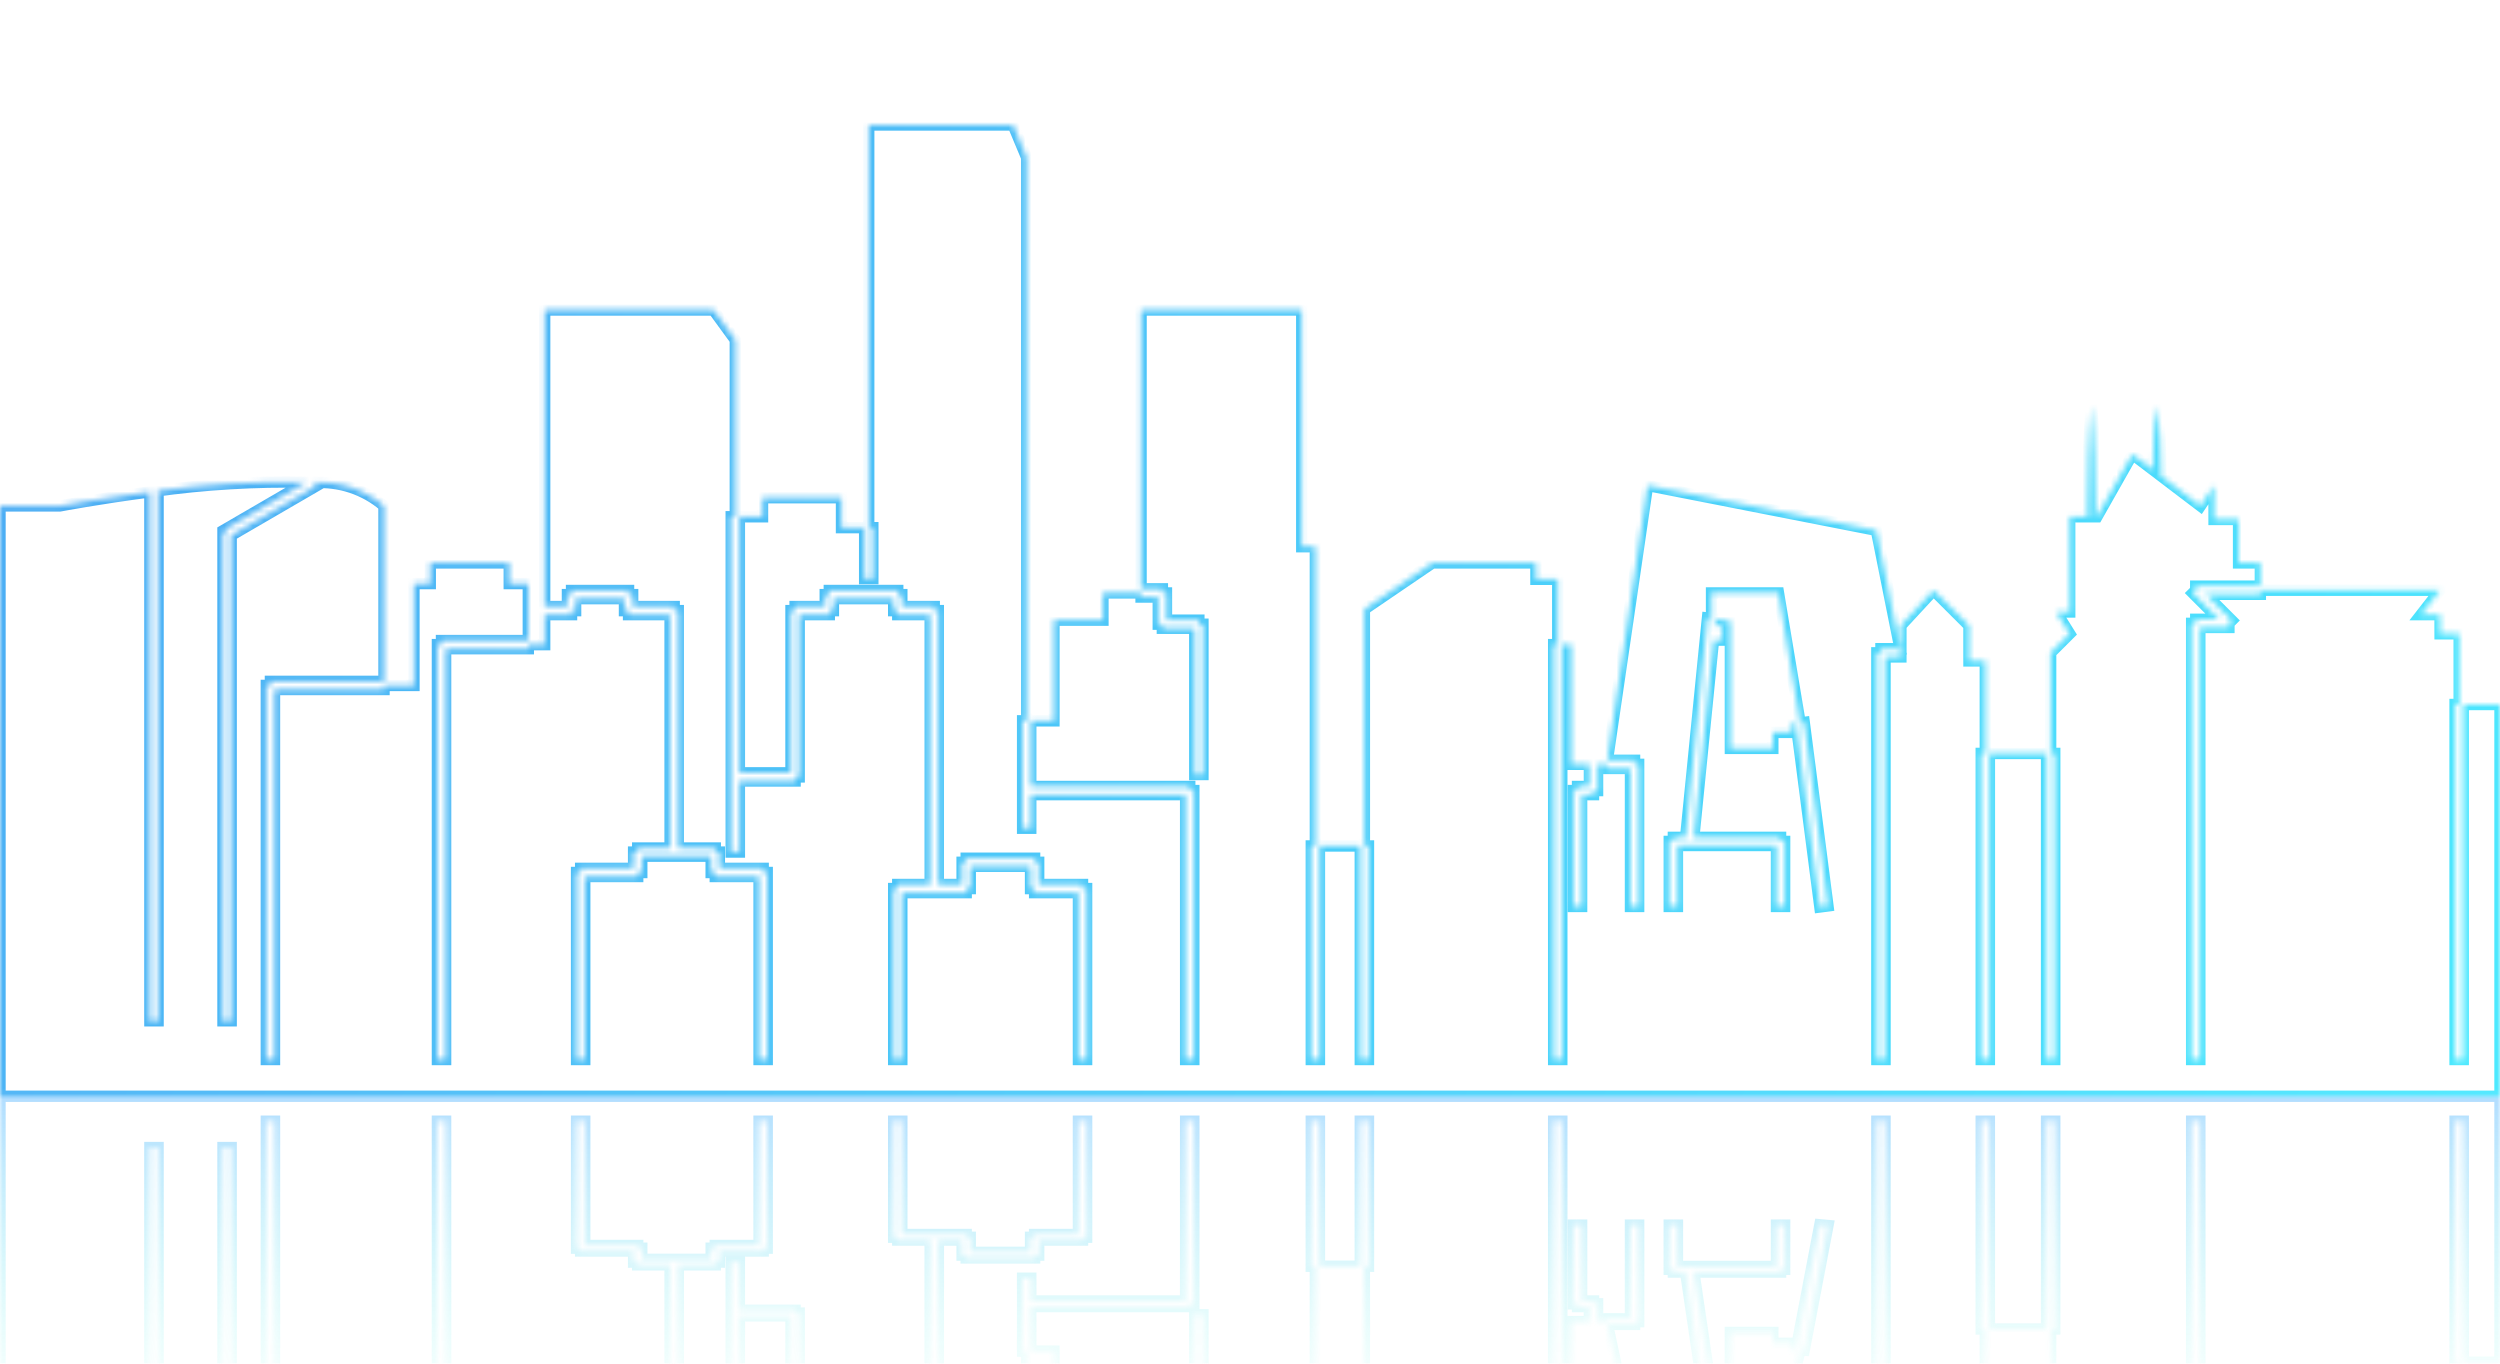 <svg width="440" height="240" viewBox="0 0 440 240" fill="none" xmlns="http://www.w3.org/2000/svg">
<g clip-path="url(#clip0_635_26272)">
<mask id="path-1-inside-1_635_26272" fill="white">
<path d="M433.531 123.992V186.473H432.091V123.992H432.813V111.542H429.457V108.183H426.101L429.457 103.883H397.821V104.596H388.187L392.796 109.2L392.288 109.708V110.426H387.171V186.473H385.73V109.708H386.449V108.99H390.551L385.941 104.385L386.449 103.883V103.157H397.821V99.074H393.987V91.427H389.675V85.443L387.275 89.039L380.316 83.749C380.319 83.511 380.326 83.286 380.326 83.048C380.316 81.096 380.281 79.138 380.168 77.177C380.061 75.224 379.906 73.272 379.61 71.319C379.313 73.272 379.155 75.224 379.051 77.177C378.941 79.01 378.911 80.847 378.897 82.666L375.297 79.936L369.063 90.953H368.808C368.811 90.43 368.82 89.908 368.823 89.395C368.808 86.38 368.778 83.366 368.663 80.357C368.559 77.342 368.404 74.328 368.104 71.319C367.807 74.328 367.65 77.342 367.546 80.357C367.433 83.366 367.4 86.38 367.385 89.395C367.388 89.908 367.397 90.43 367.4 90.953H364.27V107.708H361.876L364.27 111.542L360.914 114.891V132.605H361.635V186.473H360.195V132.605H350.13V186.473H348.696V132.605H349.412V116.325H346.54V110.103L340.306 103.883L334.553 110.103V115.613H331.767V186.473H330.327V114.891H331.048V114.174H334.408L330.238 93.341L289.977 85.443L282.897 133.807H287.684V134.525H288.403V159.535H286.963V135.246H282.79V134.525H281.174V139.139H280.455V139.863H278.365V159.535H276.928V139.139H277.646V138.424H279.737V134.525H276.556V113.455H274.878V186.473H273.444V113.455H274.16V101.964H270.325V99.074H252.114L240.13 107.233V148.889H240.852V186.473H239.411V148.889H232.221V186.473H230.787V148.889H231.505V96.216H229.106V54.561H200.829V103.637H204.577V104.358H205.296V109.141H211.001V109.859H211.717V136.314H210.279V110.577H204.577V109.859H203.855V105.076H200.829V104.358H194.117V109.147H185.49V126.867H181.414V138.424H209.394V139.139H210.113V186.473H208.673V139.863H181.414V145.767H179.98V126.867H180.699V27.739L178.302 22H152.895V92.867H153.616V101.836H152.179V92.867H148.104V87.6H134.205V90.953H130.13V136.017H139.215V107.47H139.937V106.753H145.241V104.649H145.959V103.922H158.003V104.649H158.722V106.753H164.427V107.47H165.145V155.669H169.33V151.764H170.049V151.04H182.095V151.764H182.81V155.669H190.523V156.389H191.245V186.473H189.805V157.108H182.095V156.389H181.376V152.476H170.767V156.389H170.049V157.108H158.722V186.473H157.287V156.389H158.003V155.669H163.708V108.183H158.003V107.47H157.287V105.361H146.678V107.47H145.959V108.183H140.656V136.736H139.937V137.448H130.13V149.963H128.693V90.953H129.414V59.828L125.577 54.561H95.863V106.753H99.869V104.649H100.591V103.922H110.627V104.649H111.348V106.753H118.657V107.47H119.376V149.245H125.889V149.963H126.605V152.832H134.318V153.559H135.033V186.473H133.596V154.271H125.889V153.559H125.164V150.684H112.952V153.559H112.236V154.271H102.914V186.473H101.479V153.559H102.195V152.832H111.514V149.963H112.236V149.245H117.935V108.183H110.627V107.47H109.908V105.361H101.31V107.47H100.591V108.183H95.863V113.455H92.982V114.174H78.427V186.473H76.986V113.455H77.702V112.737H92.982V102.709H89.629V99.074H75.727V102.709H72.855V120.639H67.583V121.351H48.311V186.473H46.874V120.639H47.596V119.921H67.583V89.039C64.161 86.109 59.723 84.639 55.226 84.947L55.585 85.568L40.685 94.226V179.657H39.244V93.816H39.963L39.601 93.196L53.928 84.87C44.957 84.68 35.985 85.216 27.1 86.473H27.822V179.657H26.382V86.564C17.401 87.734 10.543 89.039 10.543 89.039H0V192.945H440V123.992H433.531ZM320.294 159.629L316.112 127.329L316.828 127.238H315.334V128.899H312.017V131.715H304.548V109.337L301.943 108.948L301.821 110.162H303.06V112.657H301.578L298.112 147.37H313.38V148.09H314.096V159.535H312.662V148.809H295.228V159.535H293.788V148.09H294.513V147.37H296.666L300.518 108.764L301.231 108.844V104.364H313.015L316.828 127.238L317.544 127.142L321.72 159.443L320.294 159.629Z"/>
</mask>
<path d="M433.531 123.992V186.473H432.091V123.992H432.813V111.542H429.457V108.183H426.101L429.457 103.883H397.821V104.596H388.187L392.796 109.2L392.288 109.708V110.426H387.171V186.473H385.73V109.708H386.449V108.99H390.551L385.941 104.385L386.449 103.883V103.157H397.821V99.074H393.987V91.427H389.675V85.443L387.275 89.039L380.316 83.749C380.319 83.511 380.326 83.286 380.326 83.048C380.316 81.096 380.281 79.138 380.168 77.177C380.061 75.224 379.906 73.272 379.61 71.319C379.313 73.272 379.155 75.224 379.051 77.177C378.941 79.01 378.911 80.847 378.897 82.666L375.297 79.936L369.063 90.953H368.808C368.811 90.43 368.82 89.908 368.823 89.395C368.808 86.38 368.778 83.366 368.663 80.357C368.559 77.342 368.404 74.328 368.104 71.319C367.807 74.328 367.65 77.342 367.546 80.357C367.433 83.366 367.4 86.38 367.385 89.395C367.388 89.908 367.397 90.43 367.4 90.953H364.27V107.708H361.876L364.27 111.542L360.914 114.891V132.605H361.635V186.473H360.195V132.605H350.13V186.473H348.696V132.605H349.412V116.325H346.54V110.103L340.306 103.883L334.553 110.103V115.613H331.767V186.473H330.327V114.891H331.048V114.174H334.408L330.238 93.341L289.977 85.443L282.897 133.807H287.684V134.525H288.403V159.535H286.963V135.246H282.79V134.525H281.174V139.139H280.455V139.863H278.365V159.535H276.928V139.139H277.646V138.424H279.737V134.525H276.556V113.455H274.878V186.473H273.444V113.455H274.16V101.964H270.325V99.074H252.114L240.13 107.233V148.889H240.852V186.473H239.411V148.889H232.221V186.473H230.787V148.889H231.505V96.216H229.106V54.561H200.829V103.637H204.577V104.358H205.296V109.141H211.001V109.859H211.717V136.314H210.279V110.577H204.577V109.859H203.855V105.076H200.829V104.358H194.117V109.147H185.49V126.867H181.414V138.424H209.394V139.139H210.113V186.473H208.673V139.863H181.414V145.767H179.98V126.867H180.699V27.739L178.302 22H152.895V92.867H153.616V101.836H152.179V92.867H148.104V87.6H134.205V90.953H130.13V136.017H139.215V107.47H139.937V106.753H145.241V104.649H145.959V103.922H158.003V104.649H158.722V106.753H164.427V107.47H165.145V155.669H169.33V151.764H170.049V151.04H182.095V151.764H182.81V155.669H190.523V156.389H191.245V186.473H189.805V157.108H182.095V156.389H181.376V152.476H170.767V156.389H170.049V157.108H158.722V186.473H157.287V156.389H158.003V155.669H163.708V108.183H158.003V107.47H157.287V105.361H146.678V107.47H145.959V108.183H140.656V136.736H139.937V137.448H130.13V149.963H128.693V90.953H129.414V59.828L125.577 54.561H95.863V106.753H99.869V104.649H100.591V103.922H110.627V104.649H111.348V106.753H118.657V107.47H119.376V149.245H125.889V149.963H126.605V152.832H134.318V153.559H135.033V186.473H133.596V154.271H125.889V153.559H125.164V150.684H112.952V153.559H112.236V154.271H102.914V186.473H101.479V153.559H102.195V152.832H111.514V149.963H112.236V149.245H117.935V108.183H110.627V107.47H109.908V105.361H101.31V107.47H100.591V108.183H95.863V113.455H92.982V114.174H78.427V186.473H76.986V113.455H77.702V112.737H92.982V102.709H89.629V99.074H75.727V102.709H72.855V120.639H67.583V121.351H48.311V186.473H46.874V120.639H47.596V119.921H67.583V89.039C64.161 86.109 59.723 84.639 55.226 84.947L55.585 85.568L40.685 94.226V179.657H39.244V93.816H39.963L39.601 93.196L53.928 84.87C44.957 84.68 35.985 85.216 27.1 86.473H27.822V179.657H26.382V86.564C17.401 87.734 10.543 89.039 10.543 89.039H0V192.945H440V123.992H433.531ZM320.294 159.629L316.112 127.329L316.828 127.238H315.334V128.899H312.017V131.715H304.548V109.337L301.943 108.948L301.821 110.162H303.06V112.657H301.578L298.112 147.37H313.38V148.09H314.096V159.535H312.662V148.809H295.228V159.535H293.788V148.09H294.513V147.37H296.666L300.518 108.764L301.231 108.844V104.364H313.015L316.828 127.238L317.544 127.142L321.72 159.443L320.294 159.629Z" stroke="url(#paint0_linear_635_26272)" stroke-opacity="0.7" stroke-width="2" mask="url(#path-1-inside-1_635_26272)"/>
<g style="mix-blend-mode:multiply" opacity="0.5">
<mask id="path-2-inside-2_635_26272" fill="white">
<path d="M440 239.756V192.944H0V263.493H10.543C10.543 263.493 17.401 264.377 26.382 265.17V201.967H27.822V265.229H27.1C36.016 266.08 44.972 266.443 53.928 266.315L39.601 260.669L39.963 260.247H39.244V201.967H40.685V259.962L55.585 265.84L55.226 266.265C59.525 266.536 63.813 265.574 67.583 263.493V242.522H47.596V242.038H46.874V197.335H48.311V241.551H67.583V242.038H72.855V254.203H75.727V256.672H89.629V254.203H92.982V247.397H77.702V246.907H76.986V197.335H78.427V246.421H92.982V246.907H95.863V250.482H100.591V250.972H101.31V252.402H109.908V250.972H110.627V250.482H117.935V222.618H112.236V222.129H111.514V220.176H102.195V219.686H101.479V197.335H102.914V219.2H112.236V219.686H112.952V221.642H125.164V219.686H125.889V219.2H133.596V197.335H135.033V219.686H134.318V220.176H126.605V222.129H125.889V222.618H119.376V250.972H118.657V251.459H111.348V252.892H110.627V253.378H100.591V252.892H99.869V251.459H95.863V286.901H125.577L129.414 283.322V262.188H128.693V222.129H130.13V230.612H139.937V231.101H140.656V250.482H145.959V250.972H146.678V252.402H157.287V250.972H158.003V250.482H163.708V218.251H158.003V217.761H157.287V197.335H158.722V217.275H170.049V217.761H170.767V220.414H181.376V217.761H182.095V217.275H189.805V197.335H191.245V217.761H190.523V218.251H182.81V220.903H182.095V221.39H170.049V220.903H169.33V218.251H165.145V250.972H164.427V251.459H158.722V252.892H158.003V253.378H145.959V252.892H145.241V251.459H139.937V250.972H139.215V231.588H130.13V262.188H134.205V264.47H148.104V260.894H152.179V254.797H153.616V260.894H152.895V309H178.302L180.699 305.107V237.804H179.98V224.971H181.414V228.983H208.673V197.335H210.113V229.472H209.394V229.959H181.414V237.804H185.49V249.836H194.117V253.081H200.829V252.595H203.855V249.349H204.577V248.859H210.279V231.392H211.717V249.349H211.001V249.836H205.296V253.081H204.577V253.571H200.829V286.901H229.106V258.612H231.505V222.855H230.787V197.335H232.221V222.855H239.411V197.335H240.852V222.855H240.13V251.135L252.114 256.672H270.325V254.713H274.16V246.907H273.444V197.335H274.878V246.907H276.556V232.605H279.737V229.959H277.646V229.472H276.928V215.625H278.365V228.983H280.455V229.472H281.174V232.605H282.79V232.116H286.963V215.625H288.403V232.605H287.684V233.092H282.897L289.977 265.926L330.238 260.565L334.408 246.421H331.048V245.931H330.327V197.335H331.767V245.444H334.553V249.192L340.306 253.414L346.54 249.192V244.954H349.412V233.905H348.696V197.335H350.13V233.905H360.195V197.335H361.635V233.905H360.914V245.931L364.27 248.216L361.876 250.815H364.27V262.188H367.4C367.397 262.544 367.388 262.9 367.385 263.241C367.4 265.288 367.433 267.333 367.546 269.377C367.65 271.421 367.807 273.474 368.104 275.519C368.404 273.474 368.559 271.421 368.663 269.377C368.778 267.333 368.808 265.288 368.823 263.241C368.82 262.9 368.811 262.544 368.808 262.188H369.063L375.297 269.667L378.897 267.807C378.911 269.048 378.941 270.294 379.051 271.54C379.143 272.878 379.33 274.207 379.61 275.519C379.888 274.207 380.075 272.877 380.168 271.54C380.281 270.208 380.316 268.881 380.326 267.555C380.326 267.398 380.319 267.24 380.316 267.081L387.275 263.493L389.675 265.926V261.87H393.987V256.672H397.821V253.9H386.449V253.414L385.941 253.07L390.551 249.942H386.449V249.456H385.73V197.335H387.171V248.966H392.288V249.456L392.796 249.797L388.187 252.924H397.821V253.414H429.457L426.101 250.482H429.457V248.216H432.813V239.756H432.091V197.335H433.531V239.756H440ZM321.72 215.69L317.544 237.62L316.828 237.552L313.015 253.081H301.231V250.049L300.518 250.088L296.666 223.885H294.513V223.396H293.788V215.625H295.228V222.906H312.662V215.625H314.096V223.396H313.38V223.885H298.112L301.578 247.456H303.06V249.144H301.821L301.943 249.969L304.548 249.705V234.51H312.017V236.424H315.334V237.552H316.828L316.112 237.486L320.294 215.559L321.72 215.69Z"/>
</mask>
<path d="M440 239.756V192.944H0V263.493H10.543C10.543 263.493 17.401 264.377 26.382 265.17V201.967H27.822V265.229H27.1C36.016 266.08 44.972 266.443 53.928 266.315L39.601 260.669L39.963 260.247H39.244V201.967H40.685V259.962L55.585 265.84L55.226 266.265C59.525 266.536 63.813 265.574 67.583 263.493V242.522H47.596V242.038H46.874V197.335H48.311V241.551H67.583V242.038H72.855V254.203H75.727V256.672H89.629V254.203H92.982V247.397H77.702V246.907H76.986V197.335H78.427V246.421H92.982V246.907H95.863V250.482H100.591V250.972H101.31V252.402H109.908V250.972H110.627V250.482H117.935V222.618H112.236V222.129H111.514V220.176H102.195V219.686H101.479V197.335H102.914V219.2H112.236V219.686H112.952V221.642H125.164V219.686H125.889V219.2H133.596V197.335H135.033V219.686H134.318V220.176H126.605V222.129H125.889V222.618H119.376V250.972H118.657V251.459H111.348V252.892H110.627V253.378H100.591V252.892H99.869V251.459H95.863V286.901H125.577L129.414 283.322V262.188H128.693V222.129H130.13V230.612H139.937V231.101H140.656V250.482H145.959V250.972H146.678V252.402H157.287V250.972H158.003V250.482H163.708V218.251H158.003V217.761H157.287V197.335H158.722V217.275H170.049V217.761H170.767V220.414H181.376V217.761H182.095V217.275H189.805V197.335H191.245V217.761H190.523V218.251H182.81V220.903H182.095V221.39H170.049V220.903H169.33V218.251H165.145V250.972H164.427V251.459H158.722V252.892H158.003V253.378H145.959V252.892H145.241V251.459H139.937V250.972H139.215V231.588H130.13V262.188H134.205V264.47H148.104V260.894H152.179V254.797H153.616V260.894H152.895V309H178.302L180.699 305.107V237.804H179.98V224.971H181.414V228.983H208.673V197.335H210.113V229.472H209.394V229.959H181.414V237.804H185.49V249.836H194.117V253.081H200.829V252.595H203.855V249.349H204.577V248.859H210.279V231.392H211.717V249.349H211.001V249.836H205.296V253.081H204.577V253.571H200.829V286.901H229.106V258.612H231.505V222.855H230.787V197.335H232.221V222.855H239.411V197.335H240.852V222.855H240.13V251.135L252.114 256.672H270.325V254.713H274.16V246.907H273.444V197.335H274.878V246.907H276.556V232.605H279.737V229.959H277.646V229.472H276.928V215.625H278.365V228.983H280.455V229.472H281.174V232.605H282.79V232.116H286.963V215.625H288.403V232.605H287.684V233.092H282.897L289.977 265.926L330.238 260.565L334.408 246.421H331.048V245.931H330.327V197.335H331.767V245.444H334.553V249.192L340.306 253.414L346.54 249.192V244.954H349.412V233.905H348.696V197.335H350.13V233.905H360.195V197.335H361.635V233.905H360.914V245.931L364.27 248.216L361.876 250.815H364.27V262.188H367.4C367.397 262.544 367.388 262.9 367.385 263.241C367.4 265.288 367.433 267.333 367.546 269.377C367.65 271.421 367.807 273.474 368.104 275.519C368.404 273.474 368.559 271.421 368.663 269.377C368.778 267.333 368.808 265.288 368.823 263.241C368.82 262.9 368.811 262.544 368.808 262.188H369.063L375.297 269.667L378.897 267.807C378.911 269.048 378.941 270.294 379.051 271.54C379.143 272.878 379.33 274.207 379.61 275.519C379.888 274.207 380.075 272.877 380.168 271.54C380.281 270.208 380.316 268.881 380.326 267.555C380.326 267.398 380.319 267.24 380.316 267.081L387.275 263.493L389.675 265.926V261.87H393.987V256.672H397.821V253.9H386.449V253.414L385.941 253.07L390.551 249.942H386.449V249.456H385.73V197.335H387.171V248.966H392.288V249.456L392.796 249.797L388.187 252.924H397.821V253.414H429.457L426.101 250.482H429.457V248.216H432.813V239.756H432.091V197.335H433.531V239.756H440ZM321.72 215.69L317.544 237.62L316.828 237.552L313.015 253.081H301.231V250.049L300.518 250.088L296.666 223.885H294.513V223.396H293.788V215.625H295.228V222.906H312.662V215.625H314.096V223.396H313.38V223.885H298.112L301.578 247.456H303.06V249.144H301.821L301.943 249.969L304.548 249.705V234.51H312.017V236.424H315.334V237.552H316.828L316.112 237.486L320.294 215.559L321.72 215.69Z" stroke="url(#paint1_linear_635_26272)" stroke-opacity="0.6" stroke-width="2" mask="url(#path-2-inside-2_635_26272)"/>
</g>
</g>
<defs>
<linearGradient id="paint0_linear_635_26272" x1="9.096" y1="29.594" x2="408.373" y2="236.604" gradientUnits="userSpaceOnUse">
<stop stop-color="#0087EF"/>
<stop offset="1" stop-color="#00E0FF"/>
</linearGradient>
<linearGradient id="paint1_linear_635_26272" x1="204.5" y1="193" x2="204.5" y2="251" gradientUnits="userSpaceOnUse">
<stop stop-color="#0090FF"/>
<stop offset="1" stop-color="#00FFD1" stop-opacity="0"/>
</linearGradient>
<clipPath id="clip0_635_26272">
<rect width="440" height="240" fill="white"/>
</clipPath>
</defs>
</svg>
